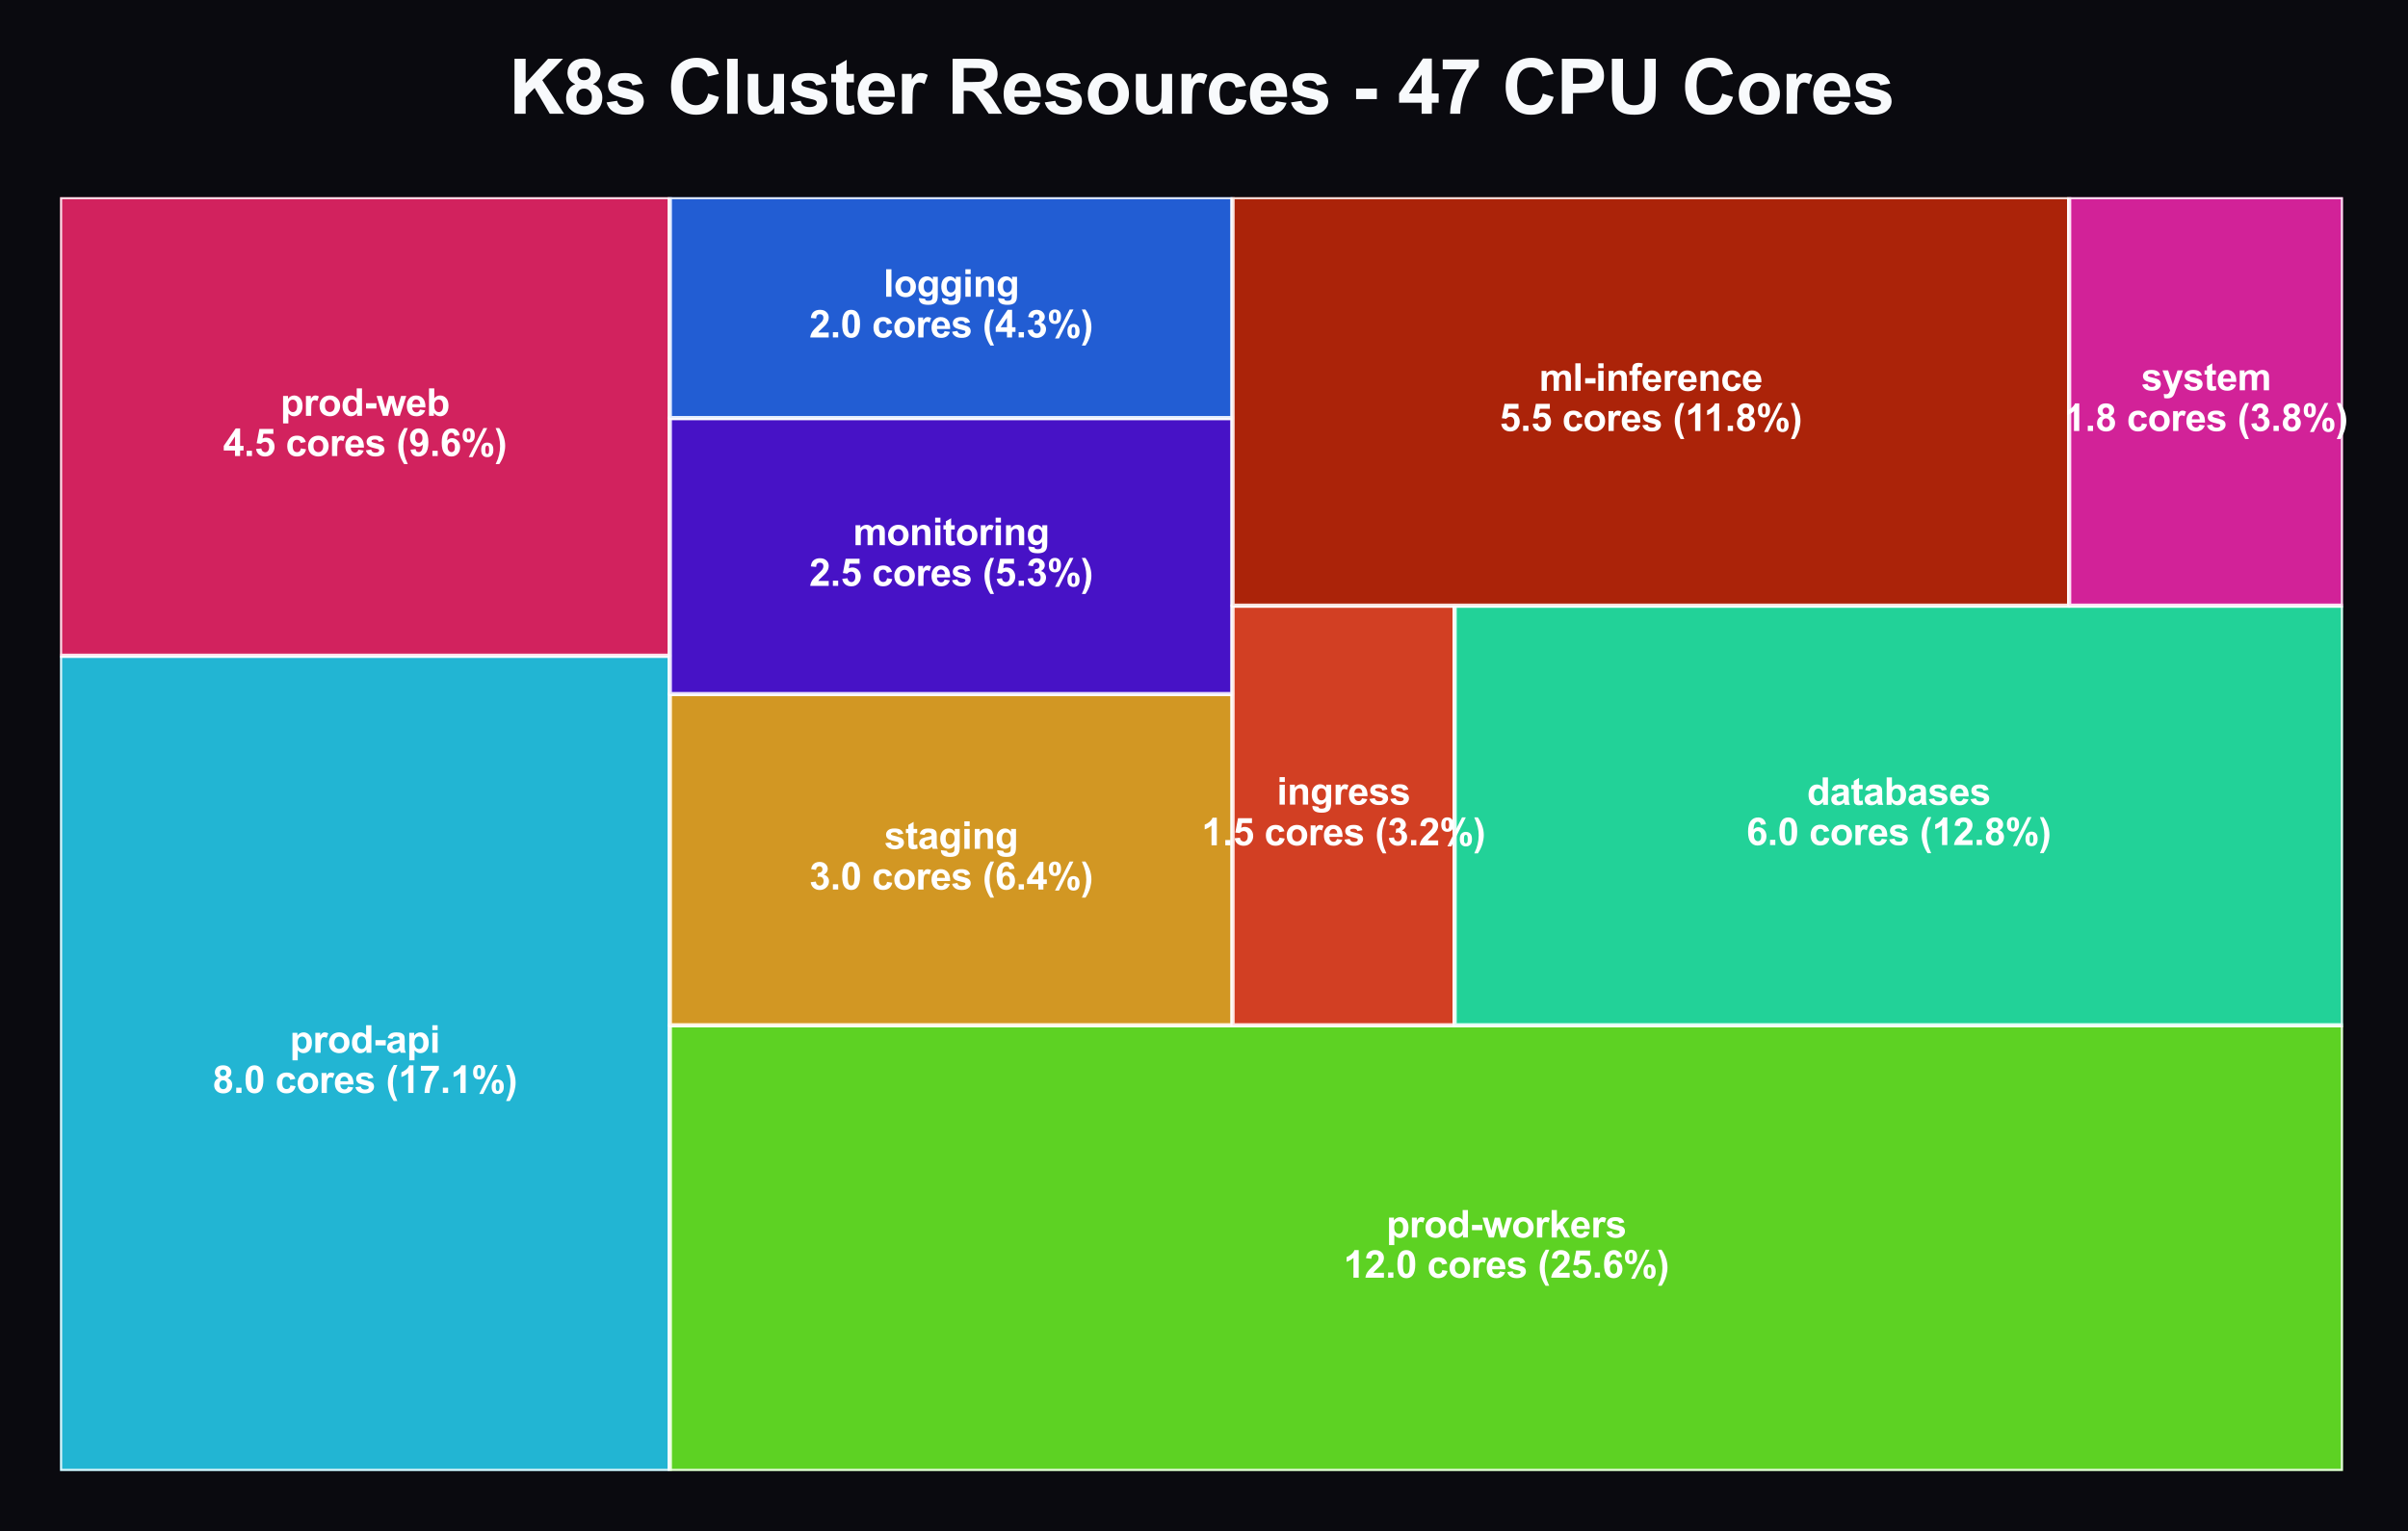 <?xml version="1.0" encoding="utf-8" standalone="no"?>
<!DOCTYPE svg PUBLIC "-//W3C//DTD SVG 1.1//EN"
  "http://www.w3.org/Graphics/SVG/1.1/DTD/svg11.dtd">
<svg xmlns:xlink="http://www.w3.org/1999/xlink" viewBox="0 0 577.239 367.124" xmlns="http://www.w3.org/2000/svg" version="1.1">
 <defs>
  <style type="text/css">*{stroke-linejoin: round; stroke-linecap: butt}</style>
 </defs>
 <g id="figure_1">
  <g id="patch_1">
   <path d="M 0 367.124 
L 577.239 367.124 
L 577.239 0 
L 0 0 
z
" style="fill: #0a0a0f"/>
  </g>
  <g id="axes_1">
   <g id="patch_2">
    <path d="M 14.4 352.724 
L 160.565 352.724 
L 160.565 157.242 
L 14.4 157.242 
z
" clip-path="url(#p231f25cf62)" style="fill: #27d3f5; opacity: 0.85; stroke: #ffffff; stroke-linejoin: miter"/>
   </g>
   <g id="patch_3">
    <path d="M 14.4 157.242 
L 160.565 157.242 
L 160.565 47.284 
L 14.4 47.284 
z
" clip-path="url(#p231f25cf62)" style="fill: #f5276c; opacity: 0.85; stroke: #ffffff; stroke-linejoin: miter"/>
   </g>
   <g id="patch_4">
    <path d="M 160.565 352.724 
L 561.64 352.724 
L 561.64 245.865 
L 160.565 245.865 
z
" clip-path="url(#p231f25cf62)" style="fill: #6cf527; opacity: 0.85; stroke: #ffffff; stroke-linejoin: miter"/>
   </g>
   <g id="patch_5">
    <path d="M 160.565 245.865 
L 295.455 245.865 
L 295.455 166.432 
L 160.565 166.432 
z
" clip-path="url(#p231f25cf62)" style="fill: #f5b027; opacity: 0.85; stroke: #ffffff; stroke-linejoin: miter"/>
   </g>
   <g id="patch_6">
    <path d="M 160.565 166.432 
L 295.455 166.432 
L 295.455 100.239 
L 160.565 100.239 
z
" clip-path="url(#p231f25cf62)" style="fill: #5314e6; opacity: 0.85; stroke: #ffffff; stroke-linejoin: miter"/>
   </g>
   <g id="patch_7">
    <path d="M 160.565 100.239 
L 295.455 100.239 
L 295.455 47.284 
L 160.565 47.284 
z
" clip-path="url(#p231f25cf62)" style="fill: #276cf5; opacity: 0.85; stroke: #ffffff; stroke-linejoin: miter"/>
   </g>
   <g id="patch_8">
    <path d="M 295.455 245.865 
L 348.692 245.865 
L 348.692 145.233 
L 295.455 145.233 
z
" clip-path="url(#p231f25cf62)" style="fill: #f54927; opacity: 0.85; stroke: #ffffff; stroke-linejoin: miter"/>
   </g>
   <g id="patch_9">
    <path d="M 348.692 245.865 
L 561.64 245.865 
L 561.64 145.233 
L 348.692 145.233 
z
" clip-path="url(#p231f25cf62)" style="fill: #27f5b0; opacity: 0.85; stroke: #ffffff; stroke-linejoin: miter"/>
   </g>
   <g id="patch_10">
    <path d="M 295.455 145.233 
L 496.005 145.233 
L 496.005 47.284 
L 295.455 47.284 
z
" clip-path="url(#p231f25cf62)" style="fill: #c82909; opacity: 0.85; stroke: #ffffff; stroke-linejoin: miter"/>
   </g>
   <g id="patch_11">
    <path d="M 496.005 145.233 
L 561.64 145.233 
L 561.64 47.284 
L 496.005 47.284 
z
" clip-path="url(#p231f25cf62)" style="fill: #f527b0; opacity: 0.85; stroke: #ffffff; stroke-linejoin: miter"/>
   </g>
   <g id="text_1">
    <!-- prod-api -->
    <g style="fill: #ffffff" transform="translate(69.486 252.438) scale(0.09 -0.09)">
     <defs>
      <path id="Arial-BoldMT-70" d="M 434 3319 
L 1253 3319 
L 1253 2831 
Q 1413 3081 1684 3237 
Q 1956 3394 2288 3394 
Q 2866 3394 3269 2941 
Q 3672 2488 3672 1678 
Q 3672 847 3265 386 
Q 2859 -75 2281 -75 
Q 2006 -75 1782 34 
Q 1559 144 1313 409 
L 1313 -1263 
L 434 -1263 
L 434 3319 
z
M 1303 1716 
Q 1303 1156 1525 889 
Q 1747 622 2066 622 
Q 2372 622 2575 867 
Q 2778 1113 2778 1672 
Q 2778 2194 2568 2447 
Q 2359 2700 2050 2700 
Q 1728 2700 1515 2451 
Q 1303 2203 1303 1716 
z
" transform="scale(0.016)"/>
      <path id="Arial-BoldMT-72" d="M 1300 0 
L 422 0 
L 422 3319 
L 1238 3319 
L 1238 2847 
Q 1447 3181 1614 3287 
Q 1781 3394 1994 3394 
Q 2294 3394 2572 3228 
L 2300 2463 
Q 2078 2606 1888 2606 
Q 1703 2606 1575 2504 
Q 1447 2403 1373 2137 
Q 1300 1872 1300 1025 
L 1300 0 
z
" transform="scale(0.016)"/>
      <path id="Arial-BoldMT-6f" d="M 256 1706 
Q 256 2144 472 2553 
Q 688 2963 1083 3178 
Q 1478 3394 1966 3394 
Q 2719 3394 3200 2905 
Q 3681 2416 3681 1669 
Q 3681 916 3195 420 
Q 2709 -75 1972 -75 
Q 1516 -75 1102 131 
Q 688 338 472 736 
Q 256 1134 256 1706 
z
M 1156 1659 
Q 1156 1166 1390 903 
Q 1625 641 1969 641 
Q 2313 641 2545 903 
Q 2778 1166 2778 1666 
Q 2778 2153 2545 2415 
Q 2313 2678 1969 2678 
Q 1625 2678 1390 2415 
Q 1156 2153 1156 1659 
z
" transform="scale(0.016)"/>
      <path id="Arial-BoldMT-64" d="M 3503 0 
L 2688 0 
L 2688 488 
Q 2484 203 2207 64 
Q 1931 -75 1650 -75 
Q 1078 -75 670 386 
Q 263 847 263 1672 
Q 263 2516 659 2955 
Q 1056 3394 1663 3394 
Q 2219 3394 2625 2931 
L 2625 4581 
L 3503 4581 
L 3503 0 
z
M 1159 1731 
Q 1159 1200 1306 963 
Q 1519 619 1900 619 
Q 2203 619 2415 876 
Q 2628 1134 2628 1647 
Q 2628 2219 2422 2470 
Q 2216 2722 1894 2722 
Q 1581 2722 1370 2473 
Q 1159 2225 1159 1731 
z
" transform="scale(0.016)"/>
      <path id="Arial-BoldMT-2d" d="M 359 1222 
L 359 2100 
L 2084 2100 
L 2084 1222 
L 359 1222 
z
" transform="scale(0.016)"/>
      <path id="Arial-BoldMT-61" d="M 1116 2306 
L 319 2450 
Q 453 2931 781 3162 
Q 1109 3394 1756 3394 
Q 2344 3394 2631 3255 
Q 2919 3116 3036 2902 
Q 3153 2688 3153 2116 
L 3144 1091 
Q 3144 653 3186 445 
Q 3228 238 3344 0 
L 2475 0 
Q 2441 88 2391 259 
Q 2369 338 2359 363 
Q 2134 144 1878 34 
Q 1622 -75 1331 -75 
Q 819 -75 523 203 
Q 228 481 228 906 
Q 228 1188 362 1408 
Q 497 1628 739 1745 
Q 981 1863 1438 1950 
Q 2053 2066 2291 2166 
L 2291 2253 
Q 2291 2506 2166 2614 
Q 2041 2722 1694 2722 
Q 1459 2722 1328 2630 
Q 1197 2538 1116 2306 
z
M 2291 1594 
Q 2122 1538 1756 1459 
Q 1391 1381 1278 1306 
Q 1106 1184 1106 997 
Q 1106 813 1243 678 
Q 1381 544 1594 544 
Q 1831 544 2047 700 
Q 2206 819 2256 991 
Q 2291 1103 2291 1419 
L 2291 1594 
z
" transform="scale(0.016)"/>
      <path id="Arial-BoldMT-69" d="M 459 3769 
L 459 4581 
L 1338 4581 
L 1338 3769 
L 459 3769 
z
M 459 0 
L 459 3319 
L 1338 3319 
L 1338 0 
L 459 0 
z
" transform="scale(0.016)"/>
     </defs>
     <use xlink:href="#Arial-BoldMT-70"/>
     <use xlink:href="#Arial-BoldMT-72" transform="translate(61.084 0)"/>
     <use xlink:href="#Arial-BoldMT-6f" transform="translate(100 0)"/>
     <use xlink:href="#Arial-BoldMT-64" transform="translate(161.084 0)"/>
     <use xlink:href="#Arial-BoldMT-2d" transform="translate(222.168 0)"/>
     <use xlink:href="#Arial-BoldMT-61" transform="translate(255.469 0)"/>
     <use xlink:href="#Arial-BoldMT-70" transform="translate(311.084 0)"/>
     <use xlink:href="#Arial-BoldMT-69" transform="translate(372.168 0)"/>
    </g>
    <!-- 8.0 cores (17.1%) -->
    <g style="fill: #ffffff" transform="translate(50.964 262.076) scale(0.09 -0.09)">
     <defs>
      <path id="Arial-BoldMT-38" d="M 1025 2472 
Q 684 2616 529 2867 
Q 375 3119 375 3419 
Q 375 3931 733 4265 
Q 1091 4600 1750 4600 
Q 2403 4600 2764 4265 
Q 3125 3931 3125 3419 
Q 3125 3100 2959 2851 
Q 2794 2603 2494 2472 
Q 2875 2319 3073 2025 
Q 3272 1731 3272 1347 
Q 3272 713 2867 316 
Q 2463 -81 1791 -81 
Q 1166 -81 750 247 
Q 259 634 259 1309 
Q 259 1681 443 1992 
Q 628 2303 1025 2472 
z
M 1206 3356 
Q 1206 3094 1354 2947 
Q 1503 2800 1750 2800 
Q 2000 2800 2150 2948 
Q 2300 3097 2300 3359 
Q 2300 3606 2151 3754 
Q 2003 3903 1759 3903 
Q 1506 3903 1356 3753 
Q 1206 3603 1206 3356 
z
M 1125 1394 
Q 1125 1031 1311 828 
Q 1497 625 1775 625 
Q 2047 625 2225 820 
Q 2403 1016 2403 1384 
Q 2403 1706 2222 1901 
Q 2041 2097 1763 2097 
Q 1441 2097 1283 1875 
Q 1125 1653 1125 1394 
z
" transform="scale(0.016)"/>
      <path id="Arial-BoldMT-2e" d="M 459 0 
L 459 878 
L 1338 878 
L 1338 0 
L 459 0 
z
" transform="scale(0.016)"/>
      <path id="Arial-BoldMT-30" d="M 1756 4600 
Q 2422 4600 2797 4125 
Q 3244 3563 3244 2259 
Q 3244 959 2794 391 
Q 2422 -78 1756 -78 
Q 1088 -78 678 436 
Q 269 950 269 2269 
Q 269 3563 719 4131 
Q 1091 4600 1756 4600 
z
M 1756 3872 
Q 1597 3872 1472 3770 
Q 1347 3669 1278 3406 
Q 1188 3066 1188 2259 
Q 1188 1453 1269 1151 
Q 1350 850 1473 750 
Q 1597 650 1756 650 
Q 1916 650 2041 751 
Q 2166 853 2234 1116 
Q 2325 1453 2325 2259 
Q 2325 3066 2244 3367 
Q 2163 3669 2039 3770 
Q 1916 3872 1756 3872 
z
" transform="scale(0.016)"/>
      <path id="Arial-BoldMT-20" transform="scale(0.016)"/>
      <path id="Arial-BoldMT-63" d="M 3353 2338 
L 2488 2181 
Q 2444 2441 2289 2572 
Q 2134 2703 1888 2703 
Q 1559 2703 1364 2476 
Q 1169 2250 1169 1719 
Q 1169 1128 1367 884 
Q 1566 641 1900 641 
Q 2150 641 2309 783 
Q 2469 925 2534 1272 
L 3397 1125 
Q 3263 531 2881 228 
Q 2500 -75 1859 -75 
Q 1131 -75 698 384 
Q 266 844 266 1656 
Q 266 2478 700 2936 
Q 1134 3394 1875 3394 
Q 2481 3394 2839 3133 
Q 3197 2872 3353 2338 
z
" transform="scale(0.016)"/>
      <path id="Arial-BoldMT-65" d="M 2381 1056 
L 3256 909 
Q 3088 428 2723 176 
Q 2359 -75 1813 -75 
Q 947 -75 531 491 
Q 203 944 203 1634 
Q 203 2459 634 2926 
Q 1066 3394 1725 3394 
Q 2466 3394 2894 2905 
Q 3322 2416 3303 1406 
L 1103 1406 
Q 1113 1016 1316 798 
Q 1519 581 1822 581 
Q 2028 581 2168 693 
Q 2309 806 2381 1056 
z
M 2431 1944 
Q 2422 2325 2234 2523 
Q 2047 2722 1778 2722 
Q 1491 2722 1303 2513 
Q 1116 2303 1119 1944 
L 2431 1944 
z
" transform="scale(0.016)"/>
      <path id="Arial-BoldMT-73" d="M 150 947 
L 1031 1081 
Q 1088 825 1259 692 
Q 1431 559 1741 559 
Q 2081 559 2253 684 
Q 2369 772 2369 919 
Q 2369 1019 2306 1084 
Q 2241 1147 2013 1200 
Q 950 1434 666 1628 
Q 272 1897 272 2375 
Q 272 2806 612 3100 
Q 953 3394 1669 3394 
Q 2350 3394 2681 3172 
Q 3013 2950 3138 2516 
L 2309 2363 
Q 2256 2556 2107 2659 
Q 1959 2763 1684 2763 
Q 1338 2763 1188 2666 
Q 1088 2597 1088 2488 
Q 1088 2394 1175 2328 
Q 1294 2241 1995 2081 
Q 2697 1922 2975 1691 
Q 3250 1456 3250 1038 
Q 3250 581 2869 253 
Q 2488 -75 1741 -75 
Q 1063 -75 667 200 
Q 272 475 150 947 
z
" transform="scale(0.016)"/>
      <path id="Arial-BoldMT-28" d="M 1916 -1347 
L 1313 -1347 
Q 834 -625 584 153 
Q 334 931 334 1659 
Q 334 2563 644 3369 
Q 913 4069 1325 4659 
L 1925 4659 
Q 1497 3713 1336 3048 
Q 1175 2384 1175 1641 
Q 1175 1128 1270 590 
Q 1366 53 1531 -431 
Q 1641 -750 1916 -1347 
z
" transform="scale(0.016)"/>
      <path id="Arial-BoldMT-31" d="M 2519 0 
L 1641 0 
L 1641 3309 
Q 1159 2859 506 2644 
L 506 3441 
Q 850 3553 1253 3867 
Q 1656 4181 1806 4600 
L 2519 4600 
L 2519 0 
z
" transform="scale(0.016)"/>
      <path id="Arial-BoldMT-37" d="M 272 3703 
L 272 4519 
L 3275 4519 
L 3275 3881 
Q 2903 3516 2518 2831 
Q 2134 2147 1932 1376 
Q 1731 606 1734 0 
L 888 0 
Q 909 950 1279 1937 
Q 1650 2925 2269 3703 
L 272 3703 
z
" transform="scale(0.016)"/>
      <path id="Arial-BoldMT-25" d="M 278 3450 
Q 278 4066 548 4362 
Q 819 4659 1281 4659 
Q 1759 4659 2029 4364 
Q 2300 4069 2300 3450 
Q 2300 2834 2029 2537 
Q 1759 2241 1297 2241 
Q 819 2241 548 2536 
Q 278 2831 278 3450 
z
M 963 3456 
Q 963 3009 1066 2856 
Q 1144 2744 1281 2744 
Q 1422 2744 1500 2856 
Q 1600 3009 1600 3456 
Q 1600 3903 1500 4053 
Q 1422 4169 1281 4169 
Q 1144 4169 1066 4056 
Q 963 3903 963 3456 
z
M 1950 -175 
L 1300 -175 
L 3741 4659 
L 4372 4659 
L 1950 -175 
z
M 3369 1028 
Q 3369 1644 3639 1941 
Q 3909 2238 4378 2238 
Q 4850 2238 5120 1941 
Q 5391 1644 5391 1028 
Q 5391 409 5120 112 
Q 4850 -184 4388 -184 
Q 3909 -184 3639 112 
Q 3369 409 3369 1028 
z
M 4053 1031 
Q 4053 584 4156 434 
Q 4234 319 4372 319 
Q 4513 319 4588 431 
Q 4691 584 4691 1031 
Q 4691 1478 4591 1631 
Q 4513 1744 4372 1744 
Q 4231 1744 4156 1631 
Q 4053 1478 4053 1031 
z
" transform="scale(0.016)"/>
      <path id="Arial-BoldMT-29" d="M 216 -1347 
Q 475 -791 581 -494 
Q 688 -197 778 190 
Q 869 578 912 926 
Q 956 1275 956 1641 
Q 956 2384 797 3048 
Q 638 3713 209 4659 
L 806 4659 
Q 1278 3988 1539 3234 
Q 1800 2481 1800 1706 
Q 1800 1053 1594 306 
Q 1359 -531 822 -1347 
L 216 -1347 
z
" transform="scale(0.016)"/>
     </defs>
     <use xlink:href="#Arial-BoldMT-38"/>
     <use xlink:href="#Arial-BoldMT-2e" transform="translate(55.615 0)"/>
     <use xlink:href="#Arial-BoldMT-30" transform="translate(83.398 0)"/>
     <use xlink:href="#Arial-BoldMT-20" transform="translate(139.014 0)"/>
     <use xlink:href="#Arial-BoldMT-63" transform="translate(166.797 0)"/>
     <use xlink:href="#Arial-BoldMT-6f" transform="translate(222.412 0)"/>
     <use xlink:href="#Arial-BoldMT-72" transform="translate(283.496 0)"/>
     <use xlink:href="#Arial-BoldMT-65" transform="translate(322.412 0)"/>
     <use xlink:href="#Arial-BoldMT-73" transform="translate(378.027 0)"/>
     <use xlink:href="#Arial-BoldMT-20" transform="translate(433.643 0)"/>
     <use xlink:href="#Arial-BoldMT-28" transform="translate(461.426 0)"/>
     <use xlink:href="#Arial-BoldMT-31" transform="translate(494.727 0)"/>
     <use xlink:href="#Arial-BoldMT-37" transform="translate(550.342 0)"/>
     <use xlink:href="#Arial-BoldMT-2e" transform="translate(605.957 0)"/>
     <use xlink:href="#Arial-BoldMT-31" transform="translate(633.74 0)"/>
     <use xlink:href="#Arial-BoldMT-25" transform="translate(689.355 0)"/>
     <use xlink:href="#Arial-BoldMT-29" transform="translate(778.271 0)"/>
    </g>
   </g>
   <g id="text_2">
    <!-- prod-web -->
    <g style="fill: #ffffff" transform="translate(67.236 99.718) scale(0.09 -0.09)">
     <defs>
      <path id="Arial-BoldMT-77" d="M 1078 0 
L 28 3319 
L 881 3319 
L 1503 1144 
L 2075 3319 
L 2922 3319 
L 3475 1144 
L 4109 3319 
L 4975 3319 
L 3909 0 
L 3066 0 
L 2494 2134 
L 1931 0 
L 1078 0 
z
" transform="scale(0.016)"/>
      <path id="Arial-BoldMT-62" d="M 422 0 
L 422 4581 
L 1300 4581 
L 1300 2931 
Q 1706 3394 2263 3394 
Q 2869 3394 3266 2955 
Q 3663 2516 3663 1694 
Q 3663 844 3258 384 
Q 2853 -75 2275 -75 
Q 1991 -75 1714 67 
Q 1438 209 1238 488 
L 1238 0 
L 422 0 
z
M 1294 1731 
Q 1294 1216 1456 969 
Q 1684 619 2063 619 
Q 2353 619 2558 867 
Q 2763 1116 2763 1650 
Q 2763 2219 2556 2470 
Q 2350 2722 2028 2722 
Q 1713 2722 1503 2476 
Q 1294 2231 1294 1731 
z
" transform="scale(0.016)"/>
     </defs>
     <use xlink:href="#Arial-BoldMT-70"/>
     <use xlink:href="#Arial-BoldMT-72" transform="translate(61.084 0)"/>
     <use xlink:href="#Arial-BoldMT-6f" transform="translate(100 0)"/>
     <use xlink:href="#Arial-BoldMT-64" transform="translate(161.084 0)"/>
     <use xlink:href="#Arial-BoldMT-2d" transform="translate(222.168 0)"/>
     <use xlink:href="#Arial-BoldMT-77" transform="translate(255.469 0)"/>
     <use xlink:href="#Arial-BoldMT-65" transform="translate(333.252 0)"/>
     <use xlink:href="#Arial-BoldMT-62" transform="translate(388.867 0)"/>
    </g>
    <!-- 4.5 cores (9.6%) -->
    <g style="fill: #ffffff" transform="translate(53.466 109.356) scale(0.09 -0.09)">
     <defs>
      <path id="Arial-BoldMT-34" d="M 1994 0 
L 1994 922 
L 119 922 
L 119 1691 
L 2106 4600 
L 2844 4600 
L 2844 1694 
L 3413 1694 
L 3413 922 
L 2844 922 
L 2844 0 
L 1994 0 
z
M 1994 1694 
L 1994 3259 
L 941 1694 
L 1994 1694 
z
" transform="scale(0.016)"/>
      <path id="Arial-BoldMT-35" d="M 284 1178 
L 1159 1269 
Q 1197 972 1381 798 
Q 1566 625 1806 625 
Q 2081 625 2272 848 
Q 2463 1072 2463 1522 
Q 2463 1944 2273 2155 
Q 2084 2366 1781 2366 
Q 1403 2366 1103 2031 
L 391 2134 
L 841 4519 
L 3163 4519 
L 3163 3697 
L 1506 3697 
L 1369 2919 
Q 1663 3066 1969 3066 
Q 2553 3066 2959 2641 
Q 3366 2216 3366 1538 
Q 3366 972 3038 528 
Q 2591 -78 1797 -78 
Q 1163 -78 763 262 
Q 363 603 284 1178 
z
" transform="scale(0.016)"/>
      <path id="Arial-BoldMT-39" d="M 291 1059 
L 1141 1153 
Q 1172 894 1303 769 
Q 1434 644 1650 644 
Q 1922 644 2112 894 
Q 2303 1144 2356 1931 
Q 2025 1547 1528 1547 
Q 988 1547 595 1964 
Q 203 2381 203 3050 
Q 203 3747 617 4173 
Q 1031 4600 1672 4600 
Q 2369 4600 2816 4061 
Q 3263 3522 3263 2288 
Q 3263 1031 2797 475 
Q 2331 -81 1584 -81 
Q 1047 -81 715 205 
Q 384 491 291 1059 
z
M 2278 2978 
Q 2278 3403 2083 3637 
Q 1888 3872 1631 3872 
Q 1388 3872 1227 3680 
Q 1066 3488 1066 3050 
Q 1066 2606 1241 2398 
Q 1416 2191 1678 2191 
Q 1931 2191 2104 2391 
Q 2278 2591 2278 2978 
z
" transform="scale(0.016)"/>
      <path id="Arial-BoldMT-36" d="M 3247 3459 
L 2397 3366 
Q 2366 3628 2234 3753 
Q 2103 3878 1894 3878 
Q 1616 3878 1423 3628 
Q 1231 3378 1181 2588 
Q 1509 2975 1997 2975 
Q 2547 2975 2939 2556 
Q 3331 2138 3331 1475 
Q 3331 772 2918 347 
Q 2506 -78 1859 -78 
Q 1166 -78 719 461 
Q 272 1000 272 2228 
Q 272 3488 737 4044 
Q 1203 4600 1947 4600 
Q 2469 4600 2811 4308 
Q 3153 4016 3247 3459 
z
M 1256 1544 
Q 1256 1116 1453 883 
Q 1650 650 1903 650 
Q 2147 650 2309 840 
Q 2472 1031 2472 1466 
Q 2472 1913 2297 2120 
Q 2122 2328 1859 2328 
Q 1606 2328 1431 2129 
Q 1256 1931 1256 1544 
z
" transform="scale(0.016)"/>
     </defs>
     <use xlink:href="#Arial-BoldMT-34"/>
     <use xlink:href="#Arial-BoldMT-2e" transform="translate(55.615 0)"/>
     <use xlink:href="#Arial-BoldMT-35" transform="translate(83.398 0)"/>
     <use xlink:href="#Arial-BoldMT-20" transform="translate(139.014 0)"/>
     <use xlink:href="#Arial-BoldMT-63" transform="translate(166.797 0)"/>
     <use xlink:href="#Arial-BoldMT-6f" transform="translate(222.412 0)"/>
     <use xlink:href="#Arial-BoldMT-72" transform="translate(283.496 0)"/>
     <use xlink:href="#Arial-BoldMT-65" transform="translate(322.412 0)"/>
     <use xlink:href="#Arial-BoldMT-73" transform="translate(378.027 0)"/>
     <use xlink:href="#Arial-BoldMT-20" transform="translate(433.643 0)"/>
     <use xlink:href="#Arial-BoldMT-28" transform="translate(461.426 0)"/>
     <use xlink:href="#Arial-BoldMT-39" transform="translate(494.727 0)"/>
     <use xlink:href="#Arial-BoldMT-2e" transform="translate(550.342 0)"/>
     <use xlink:href="#Arial-BoldMT-36" transform="translate(578.125 0)"/>
     <use xlink:href="#Arial-BoldMT-25" transform="translate(633.74 0)"/>
     <use xlink:href="#Arial-BoldMT-29" transform="translate(722.656 0)"/>
    </g>
   </g>
   <g id="text_3">
    <!-- prod-workers -->
    <g style="fill: #ffffff" transform="translate(332.348 296.749) scale(0.09 -0.09)">
     <defs>
      <path id="Arial-BoldMT-6b" d="M 428 0 
L 428 4581 
L 1306 4581 
L 1306 2150 
L 2334 3319 
L 3416 3319 
L 2281 2106 
L 3497 0 
L 2550 0 
L 1716 1491 
L 1306 1063 
L 1306 0 
L 428 0 
z
" transform="scale(0.016)"/>
     </defs>
     <use xlink:href="#Arial-BoldMT-70"/>
     <use xlink:href="#Arial-BoldMT-72" transform="translate(61.084 0)"/>
     <use xlink:href="#Arial-BoldMT-6f" transform="translate(100 0)"/>
     <use xlink:href="#Arial-BoldMT-64" transform="translate(161.084 0)"/>
     <use xlink:href="#Arial-BoldMT-2d" transform="translate(222.168 0)"/>
     <use xlink:href="#Arial-BoldMT-77" transform="translate(255.469 0)"/>
     <use xlink:href="#Arial-BoldMT-6f" transform="translate(333.252 0)"/>
     <use xlink:href="#Arial-BoldMT-72" transform="translate(394.336 0)"/>
     <use xlink:href="#Arial-BoldMT-6b" transform="translate(433.252 0)"/>
     <use xlink:href="#Arial-BoldMT-65" transform="translate(488.867 0)"/>
     <use xlink:href="#Arial-BoldMT-72" transform="translate(544.482 0)"/>
     <use xlink:href="#Arial-BoldMT-73" transform="translate(583.398 0)"/>
    </g>
    <!-- 12.0 cores (25.6%) -->
    <g style="fill: #ffffff" transform="translate(322.082 306.387) scale(0.09 -0.09)">
     <defs>
      <path id="Arial-BoldMT-32" d="M 3238 816 
L 3238 0 
L 159 0 
Q 209 463 459 877 
Q 709 1291 1447 1975 
Q 2041 2528 2175 2725 
Q 2356 2997 2356 3263 
Q 2356 3556 2198 3714 
Q 2041 3872 1763 3872 
Q 1488 3872 1325 3706 
Q 1163 3541 1138 3156 
L 263 3244 
Q 341 3969 753 4284 
Q 1166 4600 1784 4600 
Q 2463 4600 2850 4234 
Q 3238 3869 3238 3325 
Q 3238 3016 3127 2736 
Q 3016 2456 2775 2150 
Q 2616 1947 2200 1565 
Q 1784 1184 1673 1059 
Q 1563 934 1494 816 
L 3238 816 
z
" transform="scale(0.016)"/>
     </defs>
     <use xlink:href="#Arial-BoldMT-31"/>
     <use xlink:href="#Arial-BoldMT-32" transform="translate(55.615 0)"/>
     <use xlink:href="#Arial-BoldMT-2e" transform="translate(111.23 0)"/>
     <use xlink:href="#Arial-BoldMT-30" transform="translate(139.014 0)"/>
     <use xlink:href="#Arial-BoldMT-20" transform="translate(194.629 0)"/>
     <use xlink:href="#Arial-BoldMT-63" transform="translate(222.412 0)"/>
     <use xlink:href="#Arial-BoldMT-6f" transform="translate(278.027 0)"/>
     <use xlink:href="#Arial-BoldMT-72" transform="translate(339.111 0)"/>
     <use xlink:href="#Arial-BoldMT-65" transform="translate(378.027 0)"/>
     <use xlink:href="#Arial-BoldMT-73" transform="translate(433.643 0)"/>
     <use xlink:href="#Arial-BoldMT-20" transform="translate(489.258 0)"/>
     <use xlink:href="#Arial-BoldMT-28" transform="translate(517.041 0)"/>
     <use xlink:href="#Arial-BoldMT-32" transform="translate(550.342 0)"/>
     <use xlink:href="#Arial-BoldMT-35" transform="translate(605.957 0)"/>
     <use xlink:href="#Arial-BoldMT-2e" transform="translate(661.572 0)"/>
     <use xlink:href="#Arial-BoldMT-36" transform="translate(689.355 0)"/>
     <use xlink:href="#Arial-BoldMT-25" transform="translate(744.971 0)"/>
     <use xlink:href="#Arial-BoldMT-29" transform="translate(833.887 0)"/>
    </g>
   </g>
   <g id="text_4">
    <!-- staging -->
    <g style="fill: #ffffff" transform="translate(212.011 203.544) scale(0.09 -0.09)">
     <defs>
      <path id="Arial-BoldMT-74" d="M 1981 3319 
L 1981 2619 
L 1381 2619 
L 1381 1281 
Q 1381 875 1398 808 
Q 1416 741 1477 697 
Q 1538 653 1625 653 
Q 1747 653 1978 738 
L 2053 56 
Q 1747 -75 1359 -75 
Q 1122 -75 931 4 
Q 741 84 652 211 
Q 563 338 528 553 
Q 500 706 500 1172 
L 500 2619 
L 97 2619 
L 97 3319 
L 500 3319 
L 500 3978 
L 1381 4491 
L 1381 3319 
L 1981 3319 
z
" transform="scale(0.016)"/>
      <path id="Arial-BoldMT-67" d="M 378 -219 
L 1381 -341 
Q 1406 -516 1497 -581 
Q 1622 -675 1891 -675 
Q 2234 -675 2406 -572 
Q 2522 -503 2581 -350 
Q 2622 -241 2622 53 
L 2622 538 
Q 2228 0 1628 0 
Q 959 0 569 566 
Q 263 1013 263 1678 
Q 263 2513 664 2953 
Q 1066 3394 1663 3394 
Q 2278 3394 2678 2853 
L 2678 3319 
L 3500 3319 
L 3500 341 
Q 3500 -247 3403 -537 
Q 3306 -828 3131 -993 
Q 2956 -1159 2664 -1253 
Q 2372 -1347 1925 -1347 
Q 1081 -1347 728 -1058 
Q 375 -769 375 -325 
Q 375 -281 378 -219 
z
M 1163 1728 
Q 1163 1200 1367 954 
Q 1572 709 1872 709 
Q 2194 709 2416 961 
Q 2638 1213 2638 1706 
Q 2638 2222 2425 2472 
Q 2213 2722 1888 2722 
Q 1572 2722 1367 2476 
Q 1163 2231 1163 1728 
z
" transform="scale(0.016)"/>
      <path id="Arial-BoldMT-6e" d="M 3478 0 
L 2600 0 
L 2600 1694 
Q 2600 2231 2544 2389 
Q 2488 2547 2361 2634 
Q 2234 2722 2056 2722 
Q 1828 2722 1647 2597 
Q 1466 2472 1398 2265 
Q 1331 2059 1331 1503 
L 1331 0 
L 453 0 
L 453 3319 
L 1269 3319 
L 1269 2831 
Q 1703 3394 2363 3394 
Q 2653 3394 2893 3289 
Q 3134 3184 3257 3021 
Q 3381 2859 3429 2653 
Q 3478 2447 3478 2063 
L 3478 0 
z
" transform="scale(0.016)"/>
     </defs>
     <use xlink:href="#Arial-BoldMT-73"/>
     <use xlink:href="#Arial-BoldMT-74" transform="translate(55.615 0)"/>
     <use xlink:href="#Arial-BoldMT-61" transform="translate(88.916 0)"/>
     <use xlink:href="#Arial-BoldMT-67" transform="translate(144.531 0)"/>
     <use xlink:href="#Arial-BoldMT-69" transform="translate(205.615 0)"/>
     <use xlink:href="#Arial-BoldMT-6e" transform="translate(233.398 0)"/>
     <use xlink:href="#Arial-BoldMT-67" transform="translate(294.482 0)"/>
    </g>
    <!-- 3.0 cores (6.4%) -->
    <g style="fill: #ffffff" transform="translate(193.994 213.301) scale(0.09 -0.09)">
     <defs>
      <path id="Arial-BoldMT-33" d="M 241 1216 
L 1091 1319 
Q 1131 994 1309 822 
Q 1488 650 1741 650 
Q 2013 650 2198 856 
Q 2384 1063 2384 1413 
Q 2384 1744 2206 1937 
Q 2028 2131 1772 2131 
Q 1603 2131 1369 2066 
L 1466 2781 
Q 1822 2772 2009 2936 
Q 2197 3100 2197 3372 
Q 2197 3603 2059 3740 
Q 1922 3878 1694 3878 
Q 1469 3878 1309 3722 
Q 1150 3566 1116 3266 
L 306 3403 
Q 391 3819 561 4067 
Q 731 4316 1036 4458 
Q 1341 4600 1719 4600 
Q 2366 4600 2756 4188 
Q 3078 3850 3078 3425 
Q 3078 2822 2419 2463 
Q 2813 2378 3048 2084 
Q 3284 1791 3284 1375 
Q 3284 772 2843 347 
Q 2403 -78 1747 -78 
Q 1125 -78 715 280 
Q 306 638 241 1216 
z
" transform="scale(0.016)"/>
     </defs>
     <use xlink:href="#Arial-BoldMT-33"/>
     <use xlink:href="#Arial-BoldMT-2e" transform="translate(55.615 0)"/>
     <use xlink:href="#Arial-BoldMT-30" transform="translate(83.398 0)"/>
     <use xlink:href="#Arial-BoldMT-20" transform="translate(139.014 0)"/>
     <use xlink:href="#Arial-BoldMT-63" transform="translate(166.797 0)"/>
     <use xlink:href="#Arial-BoldMT-6f" transform="translate(222.412 0)"/>
     <use xlink:href="#Arial-BoldMT-72" transform="translate(283.496 0)"/>
     <use xlink:href="#Arial-BoldMT-65" transform="translate(322.412 0)"/>
     <use xlink:href="#Arial-BoldMT-73" transform="translate(378.027 0)"/>
     <use xlink:href="#Arial-BoldMT-20" transform="translate(433.643 0)"/>
     <use xlink:href="#Arial-BoldMT-28" transform="translate(461.426 0)"/>
     <use xlink:href="#Arial-BoldMT-36" transform="translate(494.727 0)"/>
     <use xlink:href="#Arial-BoldMT-2e" transform="translate(550.342 0)"/>
     <use xlink:href="#Arial-BoldMT-34" transform="translate(578.125 0)"/>
     <use xlink:href="#Arial-BoldMT-25" transform="translate(633.74 0)"/>
     <use xlink:href="#Arial-BoldMT-29" transform="translate(722.656 0)"/>
    </g>
   </g>
   <g id="text_5">
    <!-- monitoring -->
    <g style="fill: #ffffff" transform="translate(204.516 130.731) scale(0.09 -0.09)">
     <defs>
      <path id="Arial-BoldMT-6d" d="M 394 3319 
L 1203 3319 
L 1203 2866 
Q 1638 3394 2238 3394 
Q 2556 3394 2790 3262 
Q 3025 3131 3175 2866 
Q 3394 3131 3647 3262 
Q 3900 3394 4188 3394 
Q 4553 3394 4806 3245 
Q 5059 3097 5184 2809 
Q 5275 2597 5275 2122 
L 5275 0 
L 4397 0 
L 4397 1897 
Q 4397 2391 4306 2534 
Q 4184 2722 3931 2722 
Q 3747 2722 3584 2609 
Q 3422 2497 3350 2280 
Q 3278 2063 3278 1594 
L 3278 0 
L 2400 0 
L 2400 1819 
Q 2400 2303 2353 2443 
Q 2306 2584 2207 2653 
Q 2109 2722 1941 2722 
Q 1738 2722 1575 2612 
Q 1413 2503 1342 2297 
Q 1272 2091 1272 1613 
L 1272 0 
L 394 0 
L 394 3319 
z
" transform="scale(0.016)"/>
     </defs>
     <use xlink:href="#Arial-BoldMT-6d"/>
     <use xlink:href="#Arial-BoldMT-6f" transform="translate(88.916 0)"/>
     <use xlink:href="#Arial-BoldMT-6e" transform="translate(150 0)"/>
     <use xlink:href="#Arial-BoldMT-69" transform="translate(211.084 0)"/>
     <use xlink:href="#Arial-BoldMT-74" transform="translate(238.867 0)"/>
     <use xlink:href="#Arial-BoldMT-6f" transform="translate(272.168 0)"/>
     <use xlink:href="#Arial-BoldMT-72" transform="translate(333.252 0)"/>
     <use xlink:href="#Arial-BoldMT-69" transform="translate(372.168 0)"/>
     <use xlink:href="#Arial-BoldMT-6e" transform="translate(399.951 0)"/>
     <use xlink:href="#Arial-BoldMT-67" transform="translate(461.035 0)"/>
    </g>
    <!-- 2.5 cores (5.3%) -->
    <g style="fill: #ffffff" transform="translate(193.994 140.488) scale(0.09 -0.09)">
     <use xlink:href="#Arial-BoldMT-32"/>
     <use xlink:href="#Arial-BoldMT-2e" transform="translate(55.615 0)"/>
     <use xlink:href="#Arial-BoldMT-35" transform="translate(83.398 0)"/>
     <use xlink:href="#Arial-BoldMT-20" transform="translate(139.014 0)"/>
     <use xlink:href="#Arial-BoldMT-63" transform="translate(166.797 0)"/>
     <use xlink:href="#Arial-BoldMT-6f" transform="translate(222.412 0)"/>
     <use xlink:href="#Arial-BoldMT-72" transform="translate(283.496 0)"/>
     <use xlink:href="#Arial-BoldMT-65" transform="translate(322.412 0)"/>
     <use xlink:href="#Arial-BoldMT-73" transform="translate(378.027 0)"/>
     <use xlink:href="#Arial-BoldMT-20" transform="translate(433.643 0)"/>
     <use xlink:href="#Arial-BoldMT-28" transform="translate(461.426 0)"/>
     <use xlink:href="#Arial-BoldMT-35" transform="translate(494.727 0)"/>
     <use xlink:href="#Arial-BoldMT-2e" transform="translate(550.342 0)"/>
     <use xlink:href="#Arial-BoldMT-33" transform="translate(578.125 0)"/>
     <use xlink:href="#Arial-BoldMT-25" transform="translate(633.74 0)"/>
     <use xlink:href="#Arial-BoldMT-29" transform="translate(722.656 0)"/>
    </g>
   </g>
   <g id="text_6">
    <!-- logging -->
    <g style="fill: #ffffff" transform="translate(211.767 71.157) scale(0.09 -0.09)">
     <defs>
      <path id="Arial-BoldMT-6c" d="M 459 0 
L 459 4581 
L 1338 4581 
L 1338 0 
L 459 0 
z
" transform="scale(0.016)"/>
     </defs>
     <use xlink:href="#Arial-BoldMT-6c"/>
     <use xlink:href="#Arial-BoldMT-6f" transform="translate(27.783 0)"/>
     <use xlink:href="#Arial-BoldMT-67" transform="translate(88.867 0)"/>
     <use xlink:href="#Arial-BoldMT-67" transform="translate(149.951 0)"/>
     <use xlink:href="#Arial-BoldMT-69" transform="translate(211.035 0)"/>
     <use xlink:href="#Arial-BoldMT-6e" transform="translate(238.818 0)"/>
     <use xlink:href="#Arial-BoldMT-67" transform="translate(299.902 0)"/>
    </g>
    <!-- 2.0 cores (4.3%) -->
    <g style="fill: #ffffff" transform="translate(193.994 80.914) scale(0.09 -0.09)">
     <use xlink:href="#Arial-BoldMT-32"/>
     <use xlink:href="#Arial-BoldMT-2e" transform="translate(55.615 0)"/>
     <use xlink:href="#Arial-BoldMT-30" transform="translate(83.398 0)"/>
     <use xlink:href="#Arial-BoldMT-20" transform="translate(139.014 0)"/>
     <use xlink:href="#Arial-BoldMT-63" transform="translate(166.797 0)"/>
     <use xlink:href="#Arial-BoldMT-6f" transform="translate(222.412 0)"/>
     <use xlink:href="#Arial-BoldMT-72" transform="translate(283.496 0)"/>
     <use xlink:href="#Arial-BoldMT-65" transform="translate(322.412 0)"/>
     <use xlink:href="#Arial-BoldMT-73" transform="translate(378.027 0)"/>
     <use xlink:href="#Arial-BoldMT-20" transform="translate(433.643 0)"/>
     <use xlink:href="#Arial-BoldMT-28" transform="translate(461.426 0)"/>
     <use xlink:href="#Arial-BoldMT-34" transform="translate(494.727 0)"/>
     <use xlink:href="#Arial-BoldMT-2e" transform="translate(550.342 0)"/>
     <use xlink:href="#Arial-BoldMT-33" transform="translate(578.125 0)"/>
     <use xlink:href="#Arial-BoldMT-25" transform="translate(633.74 0)"/>
     <use xlink:href="#Arial-BoldMT-29" transform="translate(722.656 0)"/>
    </g>
   </g>
   <g id="text_7">
    <!-- ingress -->
    <g style="fill: #ffffff" transform="translate(306.068 192.944) scale(0.09 -0.09)">
     <use xlink:href="#Arial-BoldMT-69"/>
     <use xlink:href="#Arial-BoldMT-6e" transform="translate(27.783 0)"/>
     <use xlink:href="#Arial-BoldMT-67" transform="translate(88.867 0)"/>
     <use xlink:href="#Arial-BoldMT-72" transform="translate(149.951 0)"/>
     <use xlink:href="#Arial-BoldMT-65" transform="translate(188.867 0)"/>
     <use xlink:href="#Arial-BoldMT-73" transform="translate(244.482 0)"/>
     <use xlink:href="#Arial-BoldMT-73" transform="translate(300.098 0)"/>
    </g>
    <!-- 1.5 cores (3.2%) -->
    <g style="fill: #ffffff" transform="translate(288.058 202.701) scale(0.09 -0.09)">
     <use xlink:href="#Arial-BoldMT-31"/>
     <use xlink:href="#Arial-BoldMT-2e" transform="translate(55.615 0)"/>
     <use xlink:href="#Arial-BoldMT-35" transform="translate(83.398 0)"/>
     <use xlink:href="#Arial-BoldMT-20" transform="translate(139.014 0)"/>
     <use xlink:href="#Arial-BoldMT-63" transform="translate(166.797 0)"/>
     <use xlink:href="#Arial-BoldMT-6f" transform="translate(222.412 0)"/>
     <use xlink:href="#Arial-BoldMT-72" transform="translate(283.496 0)"/>
     <use xlink:href="#Arial-BoldMT-65" transform="translate(322.412 0)"/>
     <use xlink:href="#Arial-BoldMT-73" transform="translate(378.027 0)"/>
     <use xlink:href="#Arial-BoldMT-20" transform="translate(433.643 0)"/>
     <use xlink:href="#Arial-BoldMT-28" transform="translate(461.426 0)"/>
     <use xlink:href="#Arial-BoldMT-33" transform="translate(494.727 0)"/>
     <use xlink:href="#Arial-BoldMT-2e" transform="translate(550.342 0)"/>
     <use xlink:href="#Arial-BoldMT-32" transform="translate(578.125 0)"/>
     <use xlink:href="#Arial-BoldMT-25" transform="translate(633.74 0)"/>
     <use xlink:href="#Arial-BoldMT-29" transform="translate(722.656 0)"/>
    </g>
   </g>
   <g id="text_8">
    <!-- databases -->
    <g style="fill: #ffffff" transform="translate(433.156 193.003) scale(0.09 -0.09)">
     <use xlink:href="#Arial-BoldMT-64"/>
     <use xlink:href="#Arial-BoldMT-61" transform="translate(61.084 0)"/>
     <use xlink:href="#Arial-BoldMT-74" transform="translate(116.699 0)"/>
     <use xlink:href="#Arial-BoldMT-61" transform="translate(150 0)"/>
     <use xlink:href="#Arial-BoldMT-62" transform="translate(205.615 0)"/>
     <use xlink:href="#Arial-BoldMT-61" transform="translate(266.699 0)"/>
     <use xlink:href="#Arial-BoldMT-73" transform="translate(322.314 0)"/>
     <use xlink:href="#Arial-BoldMT-65" transform="translate(377.93 0)"/>
     <use xlink:href="#Arial-BoldMT-73" transform="translate(433.545 0)"/>
    </g>
    <!-- 6.0 cores (12.8%) -->
    <g style="fill: #ffffff" transform="translate(418.648 202.642) scale(0.09 -0.09)">
     <use xlink:href="#Arial-BoldMT-36"/>
     <use xlink:href="#Arial-BoldMT-2e" transform="translate(55.615 0)"/>
     <use xlink:href="#Arial-BoldMT-30" transform="translate(83.398 0)"/>
     <use xlink:href="#Arial-BoldMT-20" transform="translate(139.014 0)"/>
     <use xlink:href="#Arial-BoldMT-63" transform="translate(166.797 0)"/>
     <use xlink:href="#Arial-BoldMT-6f" transform="translate(222.412 0)"/>
     <use xlink:href="#Arial-BoldMT-72" transform="translate(283.496 0)"/>
     <use xlink:href="#Arial-BoldMT-65" transform="translate(322.412 0)"/>
     <use xlink:href="#Arial-BoldMT-73" transform="translate(378.027 0)"/>
     <use xlink:href="#Arial-BoldMT-20" transform="translate(433.643 0)"/>
     <use xlink:href="#Arial-BoldMT-28" transform="translate(461.426 0)"/>
     <use xlink:href="#Arial-BoldMT-31" transform="translate(494.727 0)"/>
     <use xlink:href="#Arial-BoldMT-32" transform="translate(550.342 0)"/>
     <use xlink:href="#Arial-BoldMT-2e" transform="translate(605.957 0)"/>
     <use xlink:href="#Arial-BoldMT-38" transform="translate(633.74 0)"/>
     <use xlink:href="#Arial-BoldMT-25" transform="translate(689.355 0)"/>
     <use xlink:href="#Arial-BoldMT-29" transform="translate(778.271 0)"/>
    </g>
   </g>
   <g id="text_9">
    <!-- ml-inference -->
    <g style="fill: #ffffff" transform="translate(368.974 93.713) scale(0.09 -0.09)">
     <defs>
      <path id="Arial-BoldMT-66" d="M 75 3319 
L 563 3319 
L 563 3569 
Q 563 3988 652 4194 
Q 741 4400 980 4529 
Q 1219 4659 1584 4659 
Q 1959 4659 2319 4547 
L 2200 3934 
Q 1991 3984 1797 3984 
Q 1606 3984 1523 3895 
Q 1441 3806 1441 3553 
L 1441 3319 
L 2097 3319 
L 2097 2628 
L 1441 2628 
L 1441 0 
L 563 0 
L 563 2628 
L 75 2628 
L 75 3319 
z
" transform="scale(0.016)"/>
     </defs>
     <use xlink:href="#Arial-BoldMT-6d"/>
     <use xlink:href="#Arial-BoldMT-6c" transform="translate(88.916 0)"/>
     <use xlink:href="#Arial-BoldMT-2d" transform="translate(116.699 0)"/>
     <use xlink:href="#Arial-BoldMT-69" transform="translate(150 0)"/>
     <use xlink:href="#Arial-BoldMT-6e" transform="translate(177.783 0)"/>
     <use xlink:href="#Arial-BoldMT-66" transform="translate(238.867 0)"/>
     <use xlink:href="#Arial-BoldMT-65" transform="translate(272.168 0)"/>
     <use xlink:href="#Arial-BoldMT-72" transform="translate(327.783 0)"/>
     <use xlink:href="#Arial-BoldMT-65" transform="translate(366.699 0)"/>
     <use xlink:href="#Arial-BoldMT-6e" transform="translate(422.314 0)"/>
     <use xlink:href="#Arial-BoldMT-63" transform="translate(483.398 0)"/>
     <use xlink:href="#Arial-BoldMT-65" transform="translate(539.014 0)"/>
    </g>
    <!-- 5.5 cores (11.8%) -->
    <g style="fill: #ffffff" transform="translate(359.46 103.351) scale(0.09 -0.09)">
     <use xlink:href="#Arial-BoldMT-35"/>
     <use xlink:href="#Arial-BoldMT-2e" transform="translate(55.615 0)"/>
     <use xlink:href="#Arial-BoldMT-35" transform="translate(83.398 0)"/>
     <use xlink:href="#Arial-BoldMT-20" transform="translate(139.014 0)"/>
     <use xlink:href="#Arial-BoldMT-63" transform="translate(166.797 0)"/>
     <use xlink:href="#Arial-BoldMT-6f" transform="translate(222.412 0)"/>
     <use xlink:href="#Arial-BoldMT-72" transform="translate(283.496 0)"/>
     <use xlink:href="#Arial-BoldMT-65" transform="translate(322.412 0)"/>
     <use xlink:href="#Arial-BoldMT-73" transform="translate(378.027 0)"/>
     <use xlink:href="#Arial-BoldMT-20" transform="translate(433.643 0)"/>
     <use xlink:href="#Arial-BoldMT-28" transform="translate(461.426 0)"/>
     <use xlink:href="#Arial-BoldMT-31" transform="translate(494.727 0)"/>
     <use xlink:href="#Arial-BoldMT-31" transform="translate(544.842 0)"/>
     <use xlink:href="#Arial-BoldMT-2e" transform="translate(600.457 0)"/>
     <use xlink:href="#Arial-BoldMT-38" transform="translate(628.24 0)"/>
     <use xlink:href="#Arial-BoldMT-25" transform="translate(683.855 0)"/>
     <use xlink:href="#Arial-BoldMT-29" transform="translate(772.771 0)"/>
    </g>
   </g>
   <g id="text_10">
    <!-- system -->
    <g style="fill: #ffffff" transform="translate(513.313 93.595) scale(0.09 -0.09)">
     <defs>
      <path id="Arial-BoldMT-79" d="M 44 3319 
L 978 3319 
L 1772 963 
L 2547 3319 
L 3456 3319 
L 2284 125 
L 2075 -453 
Q 1959 -744 1854 -897 
Q 1750 -1050 1614 -1145 
Q 1478 -1241 1279 -1294 
Q 1081 -1347 831 -1347 
Q 578 -1347 334 -1294 
L 256 -606 
Q 463 -647 628 -647 
Q 934 -647 1081 -467 
Q 1228 -288 1306 -9 
L 44 3319 
z
" transform="scale(0.016)"/>
     </defs>
     <use xlink:href="#Arial-BoldMT-73"/>
     <use xlink:href="#Arial-BoldMT-79" transform="translate(55.615 0)"/>
     <use xlink:href="#Arial-BoldMT-73" transform="translate(111.23 0)"/>
     <use xlink:href="#Arial-BoldMT-74" transform="translate(166.846 0)"/>
     <use xlink:href="#Arial-BoldMT-65" transform="translate(200.146 0)"/>
     <use xlink:href="#Arial-BoldMT-6d" transform="translate(255.762 0)"/>
    </g>
    <!-- 1.8 cores (3.8%) -->
    <g style="fill: #ffffff" transform="translate(494.807 103.351) scale(0.09 -0.09)">
     <use xlink:href="#Arial-BoldMT-31"/>
     <use xlink:href="#Arial-BoldMT-2e" transform="translate(55.615 0)"/>
     <use xlink:href="#Arial-BoldMT-38" transform="translate(83.398 0)"/>
     <use xlink:href="#Arial-BoldMT-20" transform="translate(139.014 0)"/>
     <use xlink:href="#Arial-BoldMT-63" transform="translate(166.797 0)"/>
     <use xlink:href="#Arial-BoldMT-6f" transform="translate(222.412 0)"/>
     <use xlink:href="#Arial-BoldMT-72" transform="translate(283.496 0)"/>
     <use xlink:href="#Arial-BoldMT-65" transform="translate(322.412 0)"/>
     <use xlink:href="#Arial-BoldMT-73" transform="translate(378.027 0)"/>
     <use xlink:href="#Arial-BoldMT-20" transform="translate(433.643 0)"/>
     <use xlink:href="#Arial-BoldMT-28" transform="translate(461.426 0)"/>
     <use xlink:href="#Arial-BoldMT-33" transform="translate(494.727 0)"/>
     <use xlink:href="#Arial-BoldMT-2e" transform="translate(550.342 0)"/>
     <use xlink:href="#Arial-BoldMT-38" transform="translate(578.125 0)"/>
     <use xlink:href="#Arial-BoldMT-25" transform="translate(633.74 0)"/>
     <use xlink:href="#Arial-BoldMT-29" transform="translate(722.656 0)"/>
    </g>
   </g>
   <g id="text_11">
    <!-- K8s Cluster Resources - 47 CPU Cores -->
    <g style="fill: #f8fafc" transform="translate(121.963 27.284) scale(0.18 -0.18)">
     <defs>
      <path id="Arial-BoldMT-4b" d="M 478 0 
L 478 4581 
L 1403 4581 
L 1403 2547 
L 3272 4581 
L 4516 4581 
L 2791 2797 
L 4609 0 
L 3413 0 
L 2153 2150 
L 1403 1384 
L 1403 0 
L 478 0 
z
" transform="scale(0.016)"/>
      <path id="Arial-BoldMT-43" d="M 3397 1684 
L 4294 1400 
Q 4088 650 3608 286 
Q 3128 -78 2391 -78 
Q 1478 -78 890 545 
Q 303 1169 303 2250 
Q 303 3394 893 4026 
Q 1484 4659 2447 4659 
Q 3288 4659 3813 4163 
Q 4125 3869 4281 3319 
L 3366 3100 
Q 3284 3456 3026 3662 
Q 2769 3869 2400 3869 
Q 1891 3869 1573 3503 
Q 1256 3138 1256 2319 
Q 1256 1450 1568 1081 
Q 1881 713 2381 713 
Q 2750 713 3015 947 
Q 3281 1181 3397 1684 
z
" transform="scale(0.016)"/>
      <path id="Arial-BoldMT-75" d="M 2644 0 
L 2644 497 
Q 2463 231 2167 78 
Q 1872 -75 1544 -75 
Q 1209 -75 943 72 
Q 678 219 559 484 
Q 441 750 441 1219 
L 441 3319 
L 1319 3319 
L 1319 1794 
Q 1319 1094 1367 936 
Q 1416 778 1544 686 
Q 1672 594 1869 594 
Q 2094 594 2272 717 
Q 2450 841 2515 1023 
Q 2581 1206 2581 1919 
L 2581 3319 
L 3459 3319 
L 3459 0 
L 2644 0 
z
" transform="scale(0.016)"/>
      <path id="Arial-BoldMT-52" d="M 469 0 
L 469 4581 
L 2416 4581 
Q 3150 4581 3483 4457 
Q 3816 4334 4016 4018 
Q 4216 3703 4216 3297 
Q 4216 2781 3912 2445 
Q 3609 2109 3006 2022 
Q 3306 1847 3501 1637 
Q 3697 1428 4028 894 
L 4588 0 
L 3481 0 
L 2813 997 
Q 2456 1531 2325 1670 
Q 2194 1809 2047 1861 
Q 1900 1913 1581 1913 
L 1394 1913 
L 1394 0 
L 469 0 
z
M 1394 2644 
L 2078 2644 
Q 2744 2644 2909 2700 
Q 3075 2756 3169 2893 
Q 3263 3031 3263 3238 
Q 3263 3469 3139 3611 
Q 3016 3753 2791 3791 
Q 2678 3806 2116 3806 
L 1394 3806 
L 1394 2644 
z
" transform="scale(0.016)"/>
      <path id="Arial-BoldMT-50" d="M 466 0 
L 466 4581 
L 1950 4581 
Q 2794 4581 3050 4513 
Q 3444 4409 3709 4064 
Q 3975 3719 3975 3172 
Q 3975 2750 3822 2462 
Q 3669 2175 3433 2011 
Q 3197 1847 2953 1794 
Q 2622 1728 1994 1728 
L 1391 1728 
L 1391 0 
L 466 0 
z
M 1391 3806 
L 1391 2506 
L 1897 2506 
Q 2444 2506 2628 2578 
Q 2813 2650 2917 2803 
Q 3022 2956 3022 3159 
Q 3022 3409 2875 3571 
Q 2728 3734 2503 3775 
Q 2338 3806 1838 3806 
L 1391 3806 
z
" transform="scale(0.016)"/>
      <path id="Arial-BoldMT-55" d="M 459 4581 
L 1384 4581 
L 1384 2100 
Q 1384 1509 1419 1334 
Q 1478 1053 1701 883 
Q 1925 713 2313 713 
Q 2706 713 2906 873 
Q 3106 1034 3147 1268 
Q 3188 1503 3188 2047 
L 3188 4581 
L 4113 4581 
L 4113 2175 
Q 4113 1350 4038 1009 
Q 3963 669 3761 434 
Q 3559 200 3221 61 
Q 2884 -78 2341 -78 
Q 1684 -78 1345 73 
Q 1006 225 809 467 
Q 613 709 550 975 
Q 459 1369 459 2138 
L 459 4581 
z
" transform="scale(0.016)"/>
     </defs>
     <use xlink:href="#Arial-BoldMT-4b"/>
     <use xlink:href="#Arial-BoldMT-38" transform="translate(72.217 0)"/>
     <use xlink:href="#Arial-BoldMT-73" transform="translate(127.832 0)"/>
     <use xlink:href="#Arial-BoldMT-20" transform="translate(183.447 0)"/>
     <use xlink:href="#Arial-BoldMT-43" transform="translate(211.23 0)"/>
     <use xlink:href="#Arial-BoldMT-6c" transform="translate(283.447 0)"/>
     <use xlink:href="#Arial-BoldMT-75" transform="translate(311.23 0)"/>
     <use xlink:href="#Arial-BoldMT-73" transform="translate(372.314 0)"/>
     <use xlink:href="#Arial-BoldMT-74" transform="translate(427.93 0)"/>
     <use xlink:href="#Arial-BoldMT-65" transform="translate(461.23 0)"/>
     <use xlink:href="#Arial-BoldMT-72" transform="translate(516.846 0)"/>
     <use xlink:href="#Arial-BoldMT-20" transform="translate(555.762 0)"/>
     <use xlink:href="#Arial-BoldMT-52" transform="translate(583.545 0)"/>
     <use xlink:href="#Arial-BoldMT-65" transform="translate(655.762 0)"/>
     <use xlink:href="#Arial-BoldMT-73" transform="translate(711.377 0)"/>
     <use xlink:href="#Arial-BoldMT-6f" transform="translate(766.992 0)"/>
     <use xlink:href="#Arial-BoldMT-75" transform="translate(828.076 0)"/>
     <use xlink:href="#Arial-BoldMT-72" transform="translate(889.16 0)"/>
     <use xlink:href="#Arial-BoldMT-63" transform="translate(928.076 0)"/>
     <use xlink:href="#Arial-BoldMT-65" transform="translate(983.691 0)"/>
     <use xlink:href="#Arial-BoldMT-73" transform="translate(1039.307 0)"/>
     <use xlink:href="#Arial-BoldMT-20" transform="translate(1094.922 0)"/>
     <use xlink:href="#Arial-BoldMT-2d" transform="translate(1122.705 0)"/>
     <use xlink:href="#Arial-BoldMT-20" transform="translate(1156.006 0)"/>
     <use xlink:href="#Arial-BoldMT-34" transform="translate(1183.789 0)"/>
     <use xlink:href="#Arial-BoldMT-37" transform="translate(1239.404 0)"/>
     <use xlink:href="#Arial-BoldMT-20" transform="translate(1295.02 0)"/>
     <use xlink:href="#Arial-BoldMT-43" transform="translate(1322.803 0)"/>
     <use xlink:href="#Arial-BoldMT-50" transform="translate(1395.02 0)"/>
     <use xlink:href="#Arial-BoldMT-55" transform="translate(1461.719 0)"/>
     <use xlink:href="#Arial-BoldMT-20" transform="translate(1533.936 0)"/>
     <use xlink:href="#Arial-BoldMT-43" transform="translate(1561.719 0)"/>
     <use xlink:href="#Arial-BoldMT-6f" transform="translate(1633.936 0)"/>
     <use xlink:href="#Arial-BoldMT-72" transform="translate(1695.02 0)"/>
     <use xlink:href="#Arial-BoldMT-65" transform="translate(1733.936 0)"/>
     <use xlink:href="#Arial-BoldMT-73" transform="translate(1789.551 0)"/>
    </g>
   </g>
  </g>
 </g>
 <defs>
  <clipPath id="p231f25cf62">
   <rect x="14.4" y="47.284" width="547.24" height="305.44"/>
  </clipPath>
 </defs>
</svg>
